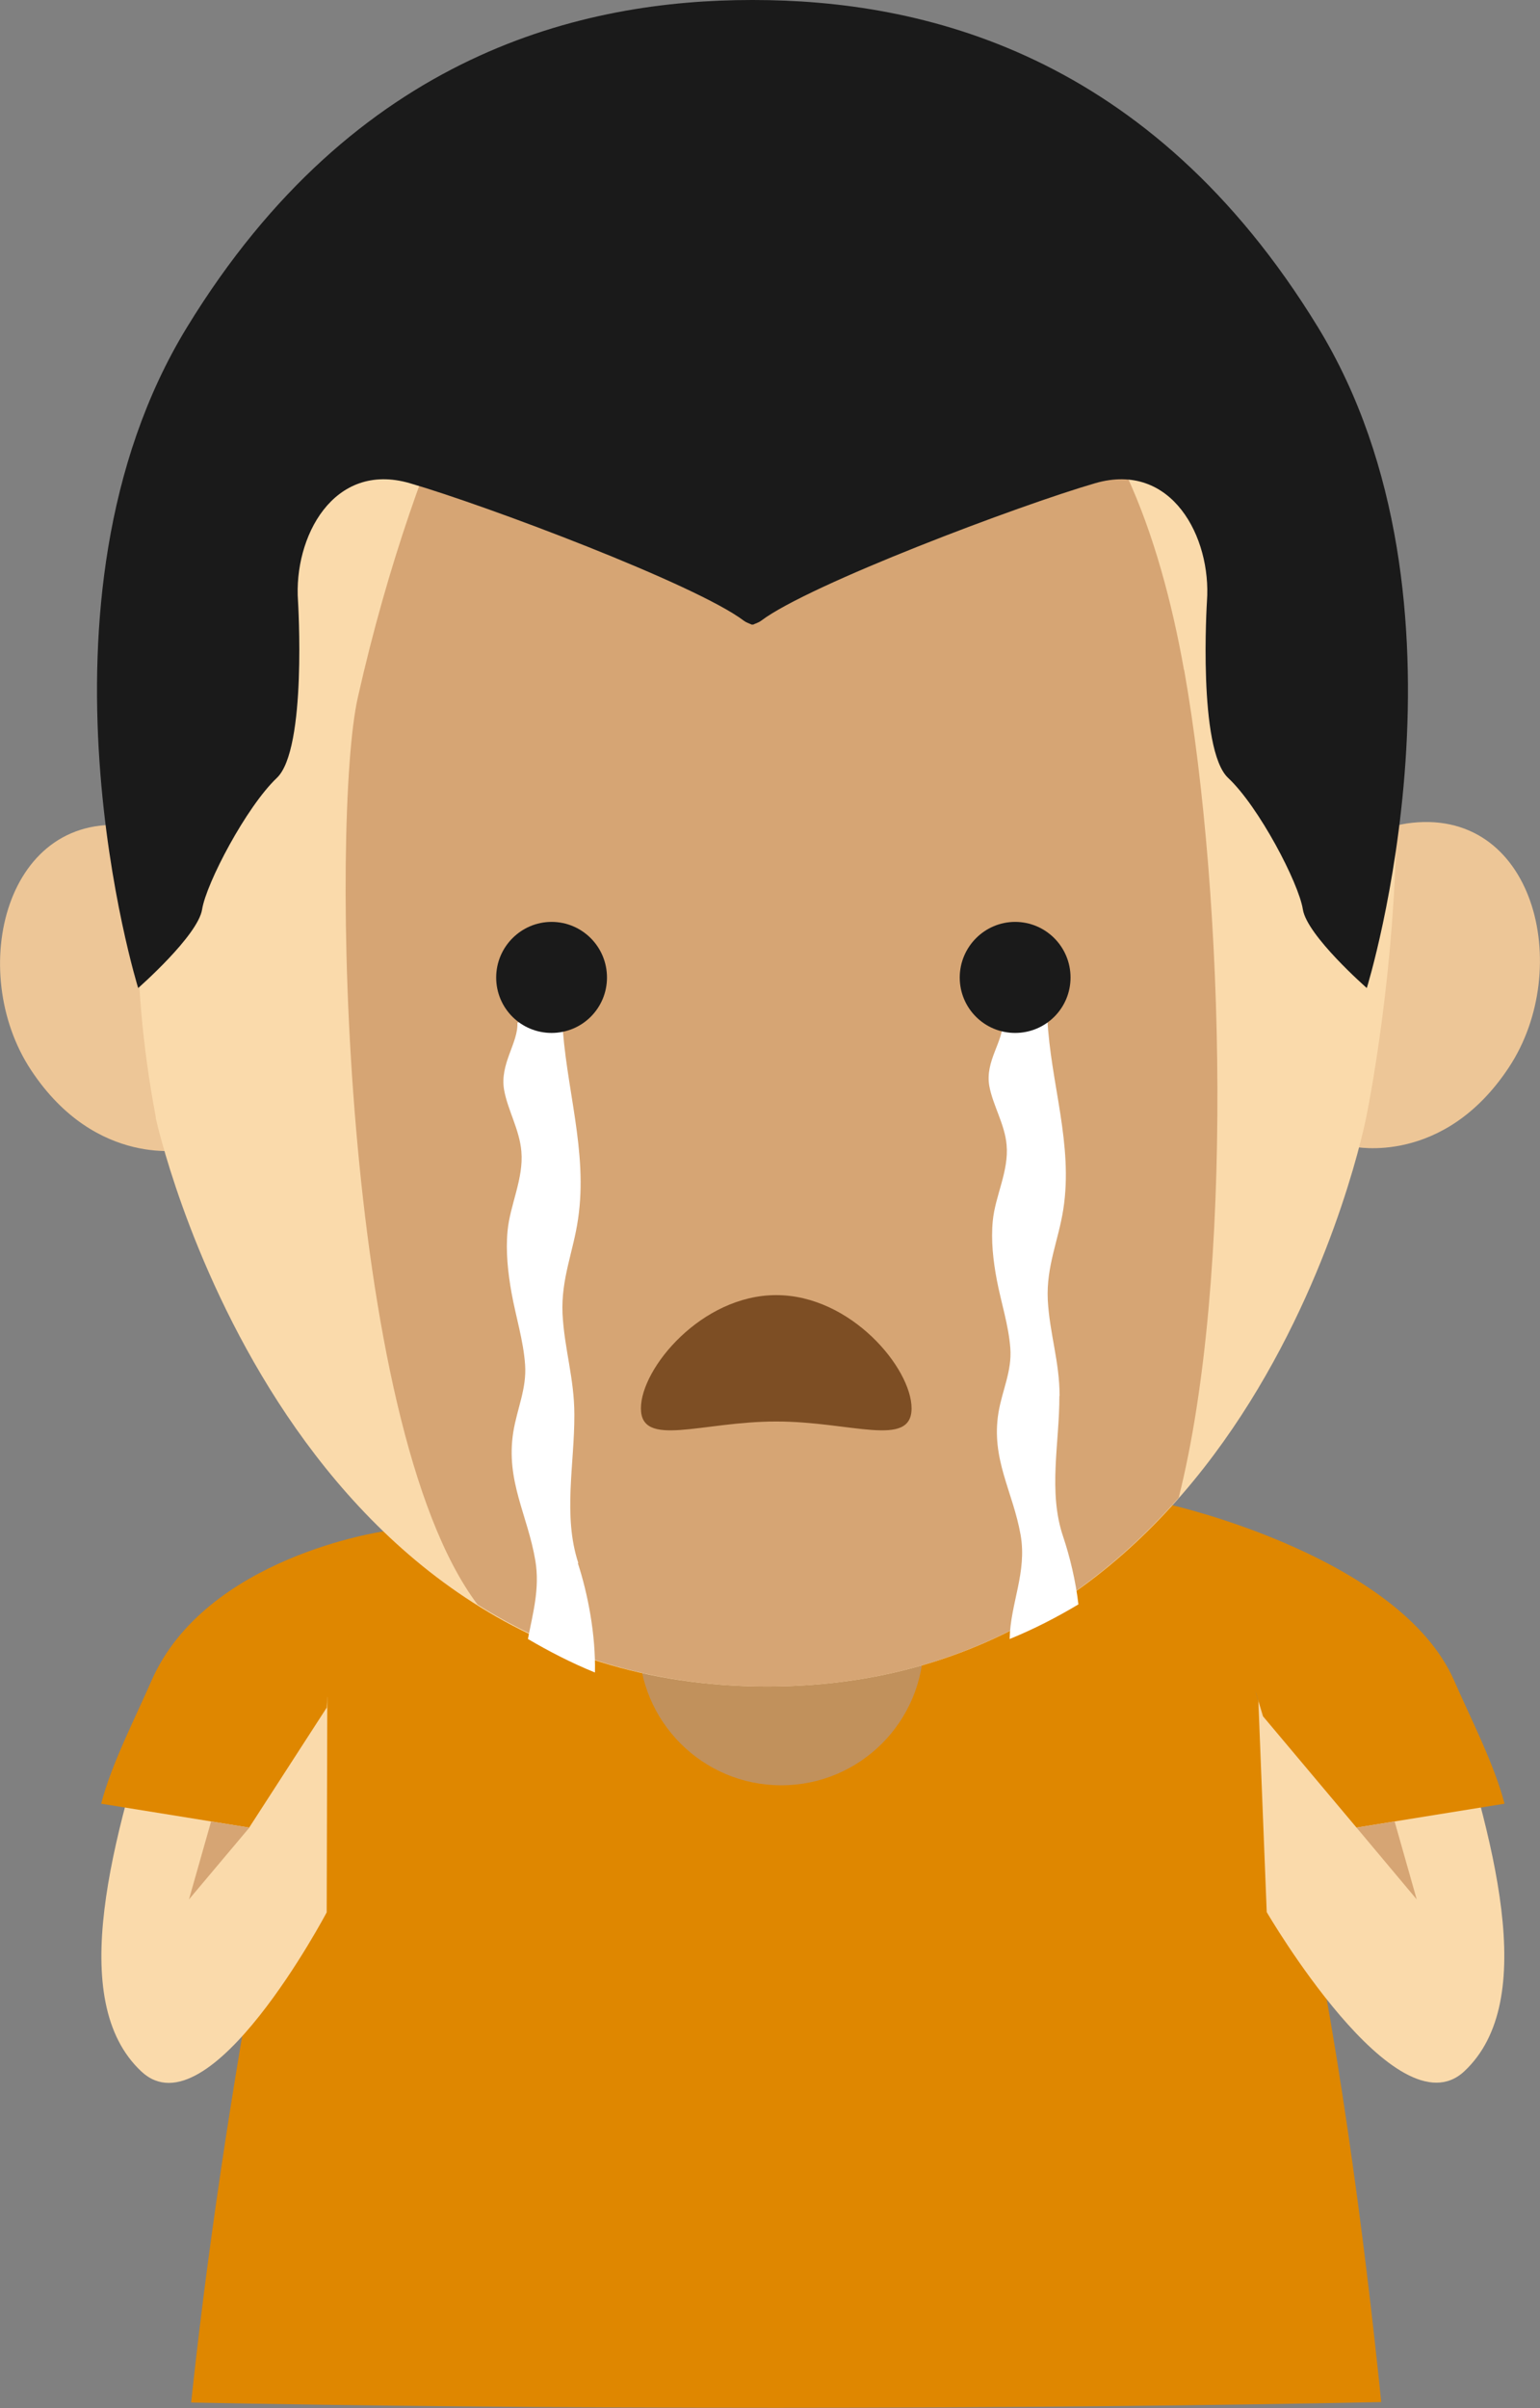 <?xml version="1.0" encoding="UTF-8"?>
<svg id="Calque_2" data-name="Calque 2" xmlns="http://www.w3.org/2000/svg" viewBox="0 0 70.33 109.94">
  <rect x="0" y="0" width="70.33" height="109.94" fill="#808080" stroke="none"/>
  <defs>
    <style>
      .cls-1 {
        fill: #fadaab;
      }

      .cls-1, .cls-2, .cls-3, .cls-4, .cls-5, .cls-6, .cls-7, .cls-8 {
        stroke-width: 0px;
      }

      .cls-2 {
        fill: #edc697;
      }

      .cls-3 {
        fill: #1a1a1a;
      }

      .cls-4 {
        fill: #c1915c;
      }

      .cls-5 {
        fill: #fff;
      }

      .cls-6 {
        fill: #7d4e24;
      }

      .cls-7 {
        fill: #df8700;
      }

      .cls-8 {
        fill: #d6a574;
      }
    </style>
  </defs>
  <g id="Calque_1-2" data-name="Calque 1">
    <g>
      <path class="cls-7" d="m51.27,66.48c-9.93-6.11-31.7,1.77-31.7,1.77,0,0-3.88-.87-7.77,20.49-1.58,8.69-2.51,15.68-3.07,20.95,7.63.15,16.48.24,26.72.24s19.8-.1,27.63-.26c-1.52-14.84-5.01-39.01-11.81-43.19Z"/>
      <g>
        <path class="cls-4" d="m42.18,75.01c0,3.59-2.91,6.5-6.5,6.5s-6.5-2.91-6.5-6.5,2.91-6.5,6.5-6.5,6.5,2.91,6.5,6.5Z"/>
        <g>
          <path class="cls-2" d="m6.11,37.73c3.98.6,4.34,5.76,4.34,5.76l-1.93,8.99s-4.11.9-7.1-3.62c-2.99-4.52-1.17-12,4.69-11.13Z"/>
          <path class="cls-2" d="m64.23,37.6c-3.98.6-4.34,5.76-4.34,5.76l1.93,8.99s4.11.9,7.09-3.62c2.99-4.52,1.17-12-4.69-11.13Z"/>
          <path class="cls-1" d="m7.11,51.03s5.61,25.97,27.92,25.97,27.36-25.97,27.36-25.97c0,0,6.07-28.97-7.19-34.38-13.26-5.4-34.06-5.7-34.06-5.7,0,0-19.01,13.82-14.02,40.08Z"/>
          <path class="cls-8" d="m54.07,30.58c-1.08-6.1-3.37-12.6-7.52-14.71-3.68-1.86-2.42-2.34-6.61-3.18-6.06-.98-11.76-1.42-15.25-1.6-1,.95-5.55,8.32-8.35,20.76-1.24,5.49-.8,33.11,5.47,41.41,3.57,2.24,7.91,3.74,13.22,3.74,8.61,0,14.63-3.88,18.8-8.62,2.53-10.05,2.1-27.3.25-37.79Z"/>
          <path class="cls-3" d="m60.19,14.94C52.5,2.36,42.04,0,34.39,0h-.05c-7.65,0-18.11,2.36-25.8,14.94-7.69,12.58-2.23,30.17-2.23,30.17,0,0,2.73-2.39,2.92-3.59.19-1.2,2.02-4.68,3.41-6,1.39-1.31.97-8.07.97-8.07-.21-2.92,1.61-6.4,5.1-5.39,3.48,1.01,13.07,4.62,15.26,6.28.12.09.24.12.37.18,0,0,.02,0,.02-.01,0,0,.02,0,.03.01.12-.06.25-.09.37-.18,2.2-1.66,11.78-5.27,15.26-6.28,3.49-1.01,5.31,2.47,5.1,5.39,0,0-.43,6.76.97,8.07,1.4,1.31,3.22,4.79,3.41,6,.19,1.2,2.92,3.59,2.92,3.59,0,0,5.46-17.58-2.23-30.17Z"/>
        </g>
      </g>
      <path class="cls-1" d="m57.19,70.65s7.01.77,8.85,6.52c2.15,6.73,4.3,14.16.83,17.4-3.1,2.89-9.02-7.27-9.02-7.27l-.66-16.65Z"/>
      <path class="cls-7" d="m57.68,78.36l-.31-1.03-3.85-8.61s10.41,2.36,12.89,8.01c.76,1.74,1.83,3.81,2.3,5.62l-6.76,1.09-4.27-5.08Z"/>
      <polygon class="cls-8" points="61.95 83.44 64.7 86.72 63.69 83.16 61.95 83.44"/>
      <path class="cls-1" d="m10.68,73.04c-1.21,1.12-2.78,2.22-3.39,4.14-2.15,6.73-4.3,14.16-.83,17.4,3.1,2.89,8.46-7.27,8.46-7.27l.03-10.78-4.28-3.49Z"/>
      <path class="cls-7" d="m14.92,77.99l.03-.48,2.55-7.59s-8.1,1.16-10.58,6.81c-.76,1.74-1.83,3.81-2.3,5.62l6.76,1.09,3.53-5.46Z"/>
      <polygon class="cls-8" points="11.39 83.44 8.63 86.72 9.64 83.16 11.39 83.44"/>
      <path class="cls-6" d="m41.63,64.3c0,1.83-2.77.6-6.18.6s-6.18,1.23-6.18-.6,2.77-5.17,6.18-5.17,6.18,3.34,6.18,5.17Z"/>
      <g>
        <path class="cls-5" d="m26.41,71.36c-.71-2.16-.17-4.53-.18-6.77,0-1.66-.46-3.01-.54-4.61-.07-1.61.5-2.85.71-4.33.46-3.1-.58-6.03-.73-9.14-.2-.16-.42-.25-.7-.21l-1.34.39c.04.93-.81,1.87-.61,3.06.16.92.71,1.83.79,2.82.11,1.24-.52,2.44-.63,3.63-.09.95.02,1.92.18,2.82.2,1.11.54,2.17.62,3.28.08,1.1-.37,2.02-.54,3.09-.35,2.23.66,3.78,1.01,5.87.21,1.28-.12,2.41-.34,3.57.97.57,1.98,1.09,3.06,1.53.04-1.73-.33-3.62-.78-4.99Z"/>
        <path class="cls-5" d="m48.39,63.74c0-1.58-.46-2.87-.54-4.4-.07-1.53.49-2.71.71-4.13.46-2.96-.58-5.75-.73-8.72-.2-.15-.42-.23-.7-.2l-1.34.37c.04.89-.81,1.78-.61,2.92.16.88.71,1.75.79,2.69.11,1.19-.52,2.33-.63,3.46-.09.91.02,1.84.18,2.69.2,1.06.54,2.07.62,3.13.08,1.05-.37,1.92-.54,2.94-.35,2.13.66,3.6,1.01,5.59.3,1.71-.47,3.13-.5,4.75,1.11-.45,2.15-.99,3.14-1.58-.13-1.11-.4-2.2-.69-3.07-.71-2.06-.17-4.32-.18-6.45Z"/>
      </g>
      <path class="cls-3" d="m27.72,44.63c0,1.4-1.13,2.53-2.53,2.53s-2.53-1.13-2.53-2.53,1.14-2.54,2.53-2.54,2.53,1.13,2.53,2.54Z"/>
      <path class="cls-3" d="m48.89,44.63c0,1.4-1.13,2.53-2.53,2.53s-2.53-1.13-2.53-2.53,1.14-2.54,2.53-2.54,2.53,1.13,2.53,2.54Z"/>
    </g>
  </g>
</svg>
